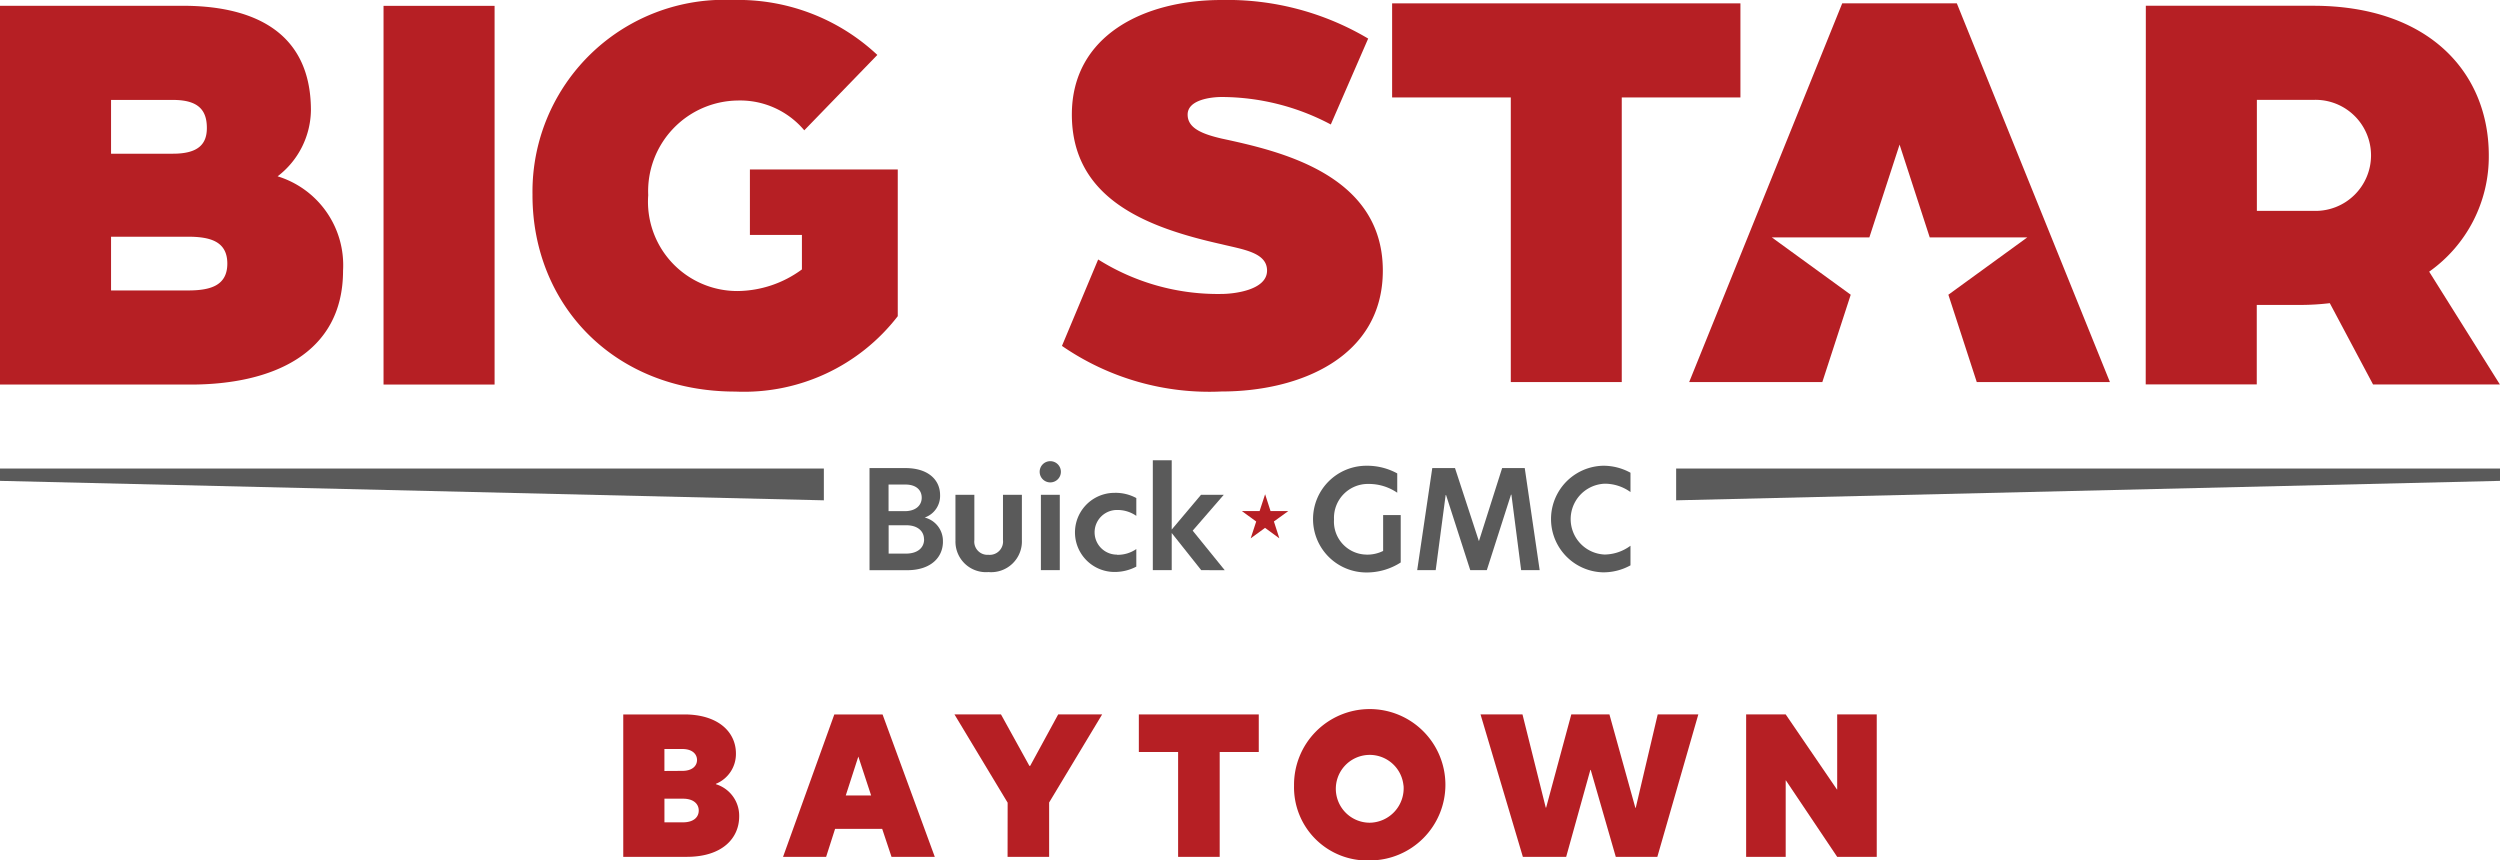 <svg id="BigStarBuickGMCBaytown_Logo" xmlns="http://www.w3.org/2000/svg" xmlns:xlink="http://www.w3.org/1999/xlink" width="113.758" height="39.154" viewBox="0 0 113.758 39.154">
  <defs>
    <clipPath id="clip-path">
      <rect id="Rectangle_2626" data-name="Rectangle 2626" width="113.757" height="39.154" fill="none"/>
    </clipPath>
  </defs>
  <g id="Group_1105" data-name="Group 1105" clip-path="url(#clip-path)">
    <path id="Path_12433" data-name="Path 12433" d="M117.67,134.884h2.776c1.544,0,2.351.8,2.351,1.778a1.465,1.465,0,0,1-.911,1.379v.018a1.5,1.5,0,0,1,1.059,1.466c0,.98-.755,1.839-2.386,1.839H117.67Zm2.689,2.568c.46,0,.668-.234.668-.495s-.208-.5-.668-.5h-.816v1Zm.026,2.342c.486,0,.72-.234.72-.538s-.243-.538-.711-.538h-.85v1.076Z" transform="translate(-89.31 -102.375)" fill="#b61f24"/>
    <path id="Path_12434" data-name="Path 12434" d="M152.774,141.365l-.425-1.275h-2.143l-.408,1.275h-1.96l2.333-6.481h2.195l2.377,6.481Zm-2.082-2.794h1.154l-.582-1.77Z" transform="translate(-112.207 -102.375)" fill="#b61f24"/>
    <path id="Path_12435" data-name="Path 12435" d="M182.622,138.9l-2.42-4.017h2.117l1.293,2.342h.035l1.275-2.342h2l-2.412,4.008v2.473h-1.891Z" transform="translate(-136.771 -102.375)" fill="#b61f24"/>
    <path id="Path_12436" data-name="Path 12436" d="M216.8,136.593h-1.787v-1.709h5.457v1.709h-1.778v4.772H216.8Z" transform="translate(-163.192 -102.375)" fill="#b61f24"/>
    <path id="Path_12437" data-name="Path 12437" d="M244.317,137.6a3.444,3.444,0,1,1,3.444,3.409,3.331,3.331,0,0,1-3.444-3.409m4.98,0a1.543,1.543,0,1,0-1.535,1.692A1.566,1.566,0,0,0,249.3,137.6" transform="translate(-185.434 -101.856)" fill="#b61f24"/>
    <path id="Path_12438" data-name="Path 12438" d="M284.538,137.408h-.017l-1.1,3.956H281.45l-1.926-6.481h1.909l1.059,4.242h.017l1.145-4.242h1.735l1.18,4.251h.017l1-4.251h1.848l-1.865,6.481h-1.891Z" transform="translate(-212.155 -102.375)" fill="#b61f24"/>
    <path id="Path_12439" data-name="Path 12439" d="M335.615,141.364h-1.8l-2.334-3.479h-.009v3.479h-1.8v-6.481h1.8l2.334,3.418h.009v-3.418h1.8Z" transform="translate(-250.217 -102.375)" fill="#b61f24"/>
    <path id="Path_12440" data-name="Path 12440" d="M0,89.026l37.488.885V88.466H0Z" transform="translate(0 -67.145)" fill="#5a5a5a"/>
    <path id="Path_12441" data-name="Path 12441" d="M353.944,89.026l-37.488.885V88.466h37.488Z" transform="translate(-240.186 -67.145)" fill="#5a5a5a"/>
    <path id="Path_12442" data-name="Path 12442" d="M0,1.1H8.324c2.872,0,5.824.958,5.824,4.76a3.843,3.843,0,0,1-1.516,3A4.23,4.23,0,0,1,15.61,13.15c0,3.8-3.245,5.186-6.941,5.186H0ZM7.871,7.831c1.17,0,1.542-.452,1.542-1.17,0-.8-.372-1.277-1.542-1.277H5.053V7.831Zm.665,6.223c.984,0,1.808-.186,1.808-1.223s-.824-1.223-1.808-1.223H5.053v2.447Z" transform="translate(0 -0.837)" fill="#b61f24"/>
    <rect id="Rectangle_2625" data-name="Rectangle 2625" width="5.053" height="17.232" transform="translate(17.452 0.266)" fill="#b61f24"/>
    <path id="Path_12443" data-name="Path 12443" d="M100.54,8.882A8.728,8.728,0,0,1,109.662,0a9.254,9.254,0,0,1,6.569,2.5L112.906,5.93a3.811,3.811,0,0,0-3.032-1.356,4.127,4.127,0,0,0-4.069,4.308,4.064,4.064,0,0,0,4.069,4.361,5.011,5.011,0,0,0,2.925-.984V10.691h-2.367V7.712h6.728v6.675a8.837,8.837,0,0,1-7.393,3.431c-5.531,0-9.228-3.962-9.228-8.936" transform="translate(-76.309)" fill="#b61f24"/>
    <path id="Path_12444" data-name="Path 12444" d="M200.5,15.743l1.649-3.936a10.23,10.23,0,0,0,5.611,1.569c.532,0,2.074-.16,2.074-1.064,0-.825-1.091-.958-2.074-1.2-3.324-.745-6.808-2.021-6.808-5.9,0-3.59,3.271-5.212,6.808-5.212a12.553,12.553,0,0,1,6.675,1.755l-1.7,3.909a10.631,10.631,0,0,0-4.973-1.25c-.425,0-1.542.107-1.542.8,0,.611.638.878,1.542,1.09,2.58.558,7.34,1.6,7.34,6.01,0,3.936-3.776,5.5-7.34,5.5a11.8,11.8,0,0,1-7.26-2.074" transform="translate(-152.179)" fill="#b61f24"/>
    <path id="Path_12445" data-name="Path 12445" d="M268.24,4.913h-5.4V.632h15.849V4.913h-5.4V17.864H268.24Z" transform="translate(-199.494 -0.479)" fill="#b61f24"/>
    <path id="Path_12446" data-name="Path 12446" d="M405.133,1.1h7.606c5.292,0,8,3.058,8,6.808a6.412,6.412,0,0,1-2.713,5.292l3.218,5.133h-5.771l-1.968-3.7a11.284,11.284,0,0,1-1.25.08h-2.074v3.617h-5.053Zm7.659,9.334a2.527,2.527,0,1,0,.026-5.053h-2.632v5.053Z" transform="translate(-307.491 -0.838)" fill="#b61f24"/>
    <path id="Path_12447" data-name="Path 12447" d="M338.059,17.862H332l-1.292-3.974,3.591-2.609h-4.439l-1.372-4.222-1.375,4.222h-4.439l3.591,2.609-1.292,3.974h-6.059L325.878.629h5.215Z" transform="translate(-242.051 -0.477)" fill="#b61f24"/>
    <path id="Path_12448" data-name="Path 12448" d="M167.507,91.722c0,.7-.53,1.3-1.633,1.3h-1.708V88.375H165.8c1.035,0,1.577.536,1.577,1.228a1.039,1.039,0,0,1-.7,1.022,1.1,1.1,0,0,1,.829,1.1m-2.474-1.39h.742c.5,0,.767-.268.767-.611,0-.362-.268-.6-.742-.6h-.767Zm1.614,1.284c0-.4-.324-.642-.8-.642h-.81v1.29h.785c.542,0,.829-.274.829-.648" transform="translate(-124.6 -67.076)" fill="#5a5a5a"/>
    <path id="Path_12449" data-name="Path 12449" d="M180.4,95.481V93.418h.86v2.063a.6.6,0,0,0,.642.667.607.607,0,0,0,.661-.673V93.418h.86v2.057a1.4,1.4,0,0,1-1.521,1.459,1.388,1.388,0,0,1-1.5-1.452" transform="translate(-136.924 -70.903)" fill="#5a5a5a"/>
    <path id="Path_12450" data-name="Path 12450" d="M196.3,87.562a.483.483,0,0,1,.966,0,.483.483,0,0,1-.966,0m.056,1.047h.86v3.428h-.86Z" transform="translate(-148.992 -66.094)" fill="#5a5a5a"/>
    <path id="Path_12451" data-name="Path 12451" d="M204.941,95.893a1.478,1.478,0,0,0,.879-.262v.8a2.1,2.1,0,0,1-.991.243,1.8,1.8,0,0,1,0-3.6,1.976,1.976,0,0,1,.991.237v.811a1.492,1.492,0,0,0-.885-.268,1.016,1.016,0,1,0,.006,2.032" transform="translate(-154.114 -70.648)" fill="#5a5a5a"/>
    <path id="Path_12452" data-name="Path 12452" d="M219.842,91.9,218.5,90.211V91.9h-.86v-5h.86v3.154l1.334-1.583h1.035l-1.415,1.633,1.459,1.8Z" transform="translate(-165.183 -65.957)" fill="#5a5a5a"/>
    <path id="Path_12453" data-name="Path 12453" d="M250.533,91.98a1.637,1.637,0,0,0,.748-.168V90.179h.8v2.157a2.859,2.859,0,0,1-1.565.455,2.428,2.428,0,0,1,.007-4.856,2.84,2.84,0,0,1,1.4.349v.879a2.281,2.281,0,0,0-1.3-.4,1.543,1.543,0,0,0-1.577,1.615,1.5,1.5,0,0,0,1.49,1.6" transform="translate(-188.344 -66.742)" fill="#5a5a5a"/>
    <path id="Path_12454" data-name="Path 12454" d="M268.412,93.018h-.842l.686-4.644h1.034l1.085,3.316h.007l1.053-3.316h1.029l.679,4.644H272.3l-.443-3.435h-.019l-1.1,3.435h-.754l-1.1-3.416h-.019Z" transform="translate(-203.083 -67.075)" fill="#5a5a5a"/>
    <path id="Path_12455" data-name="Path 12455" d="M295.168,92.785a2.426,2.426,0,0,1,0-4.85,2.545,2.545,0,0,1,1.259.318v.879a2,2,0,0,0-1.178-.38,1.613,1.613,0,0,0,0,3.223,2.016,2.016,0,0,0,1.178-.4v.892a2.545,2.545,0,0,1-1.259.318" transform="translate(-222.235 -66.742)" fill="#5a5a5a"/>
    <path id="Path_12456" data-name="Path 12456" d="M234.87,95.33l.251-.766-.651-.476.806,0,.251-.766.247.767.806,0-.653.472.247.767-.651-.476Z" transform="translate(-177.96 -70.833)" fill="#b61f24"/>
  </g>
</svg>
